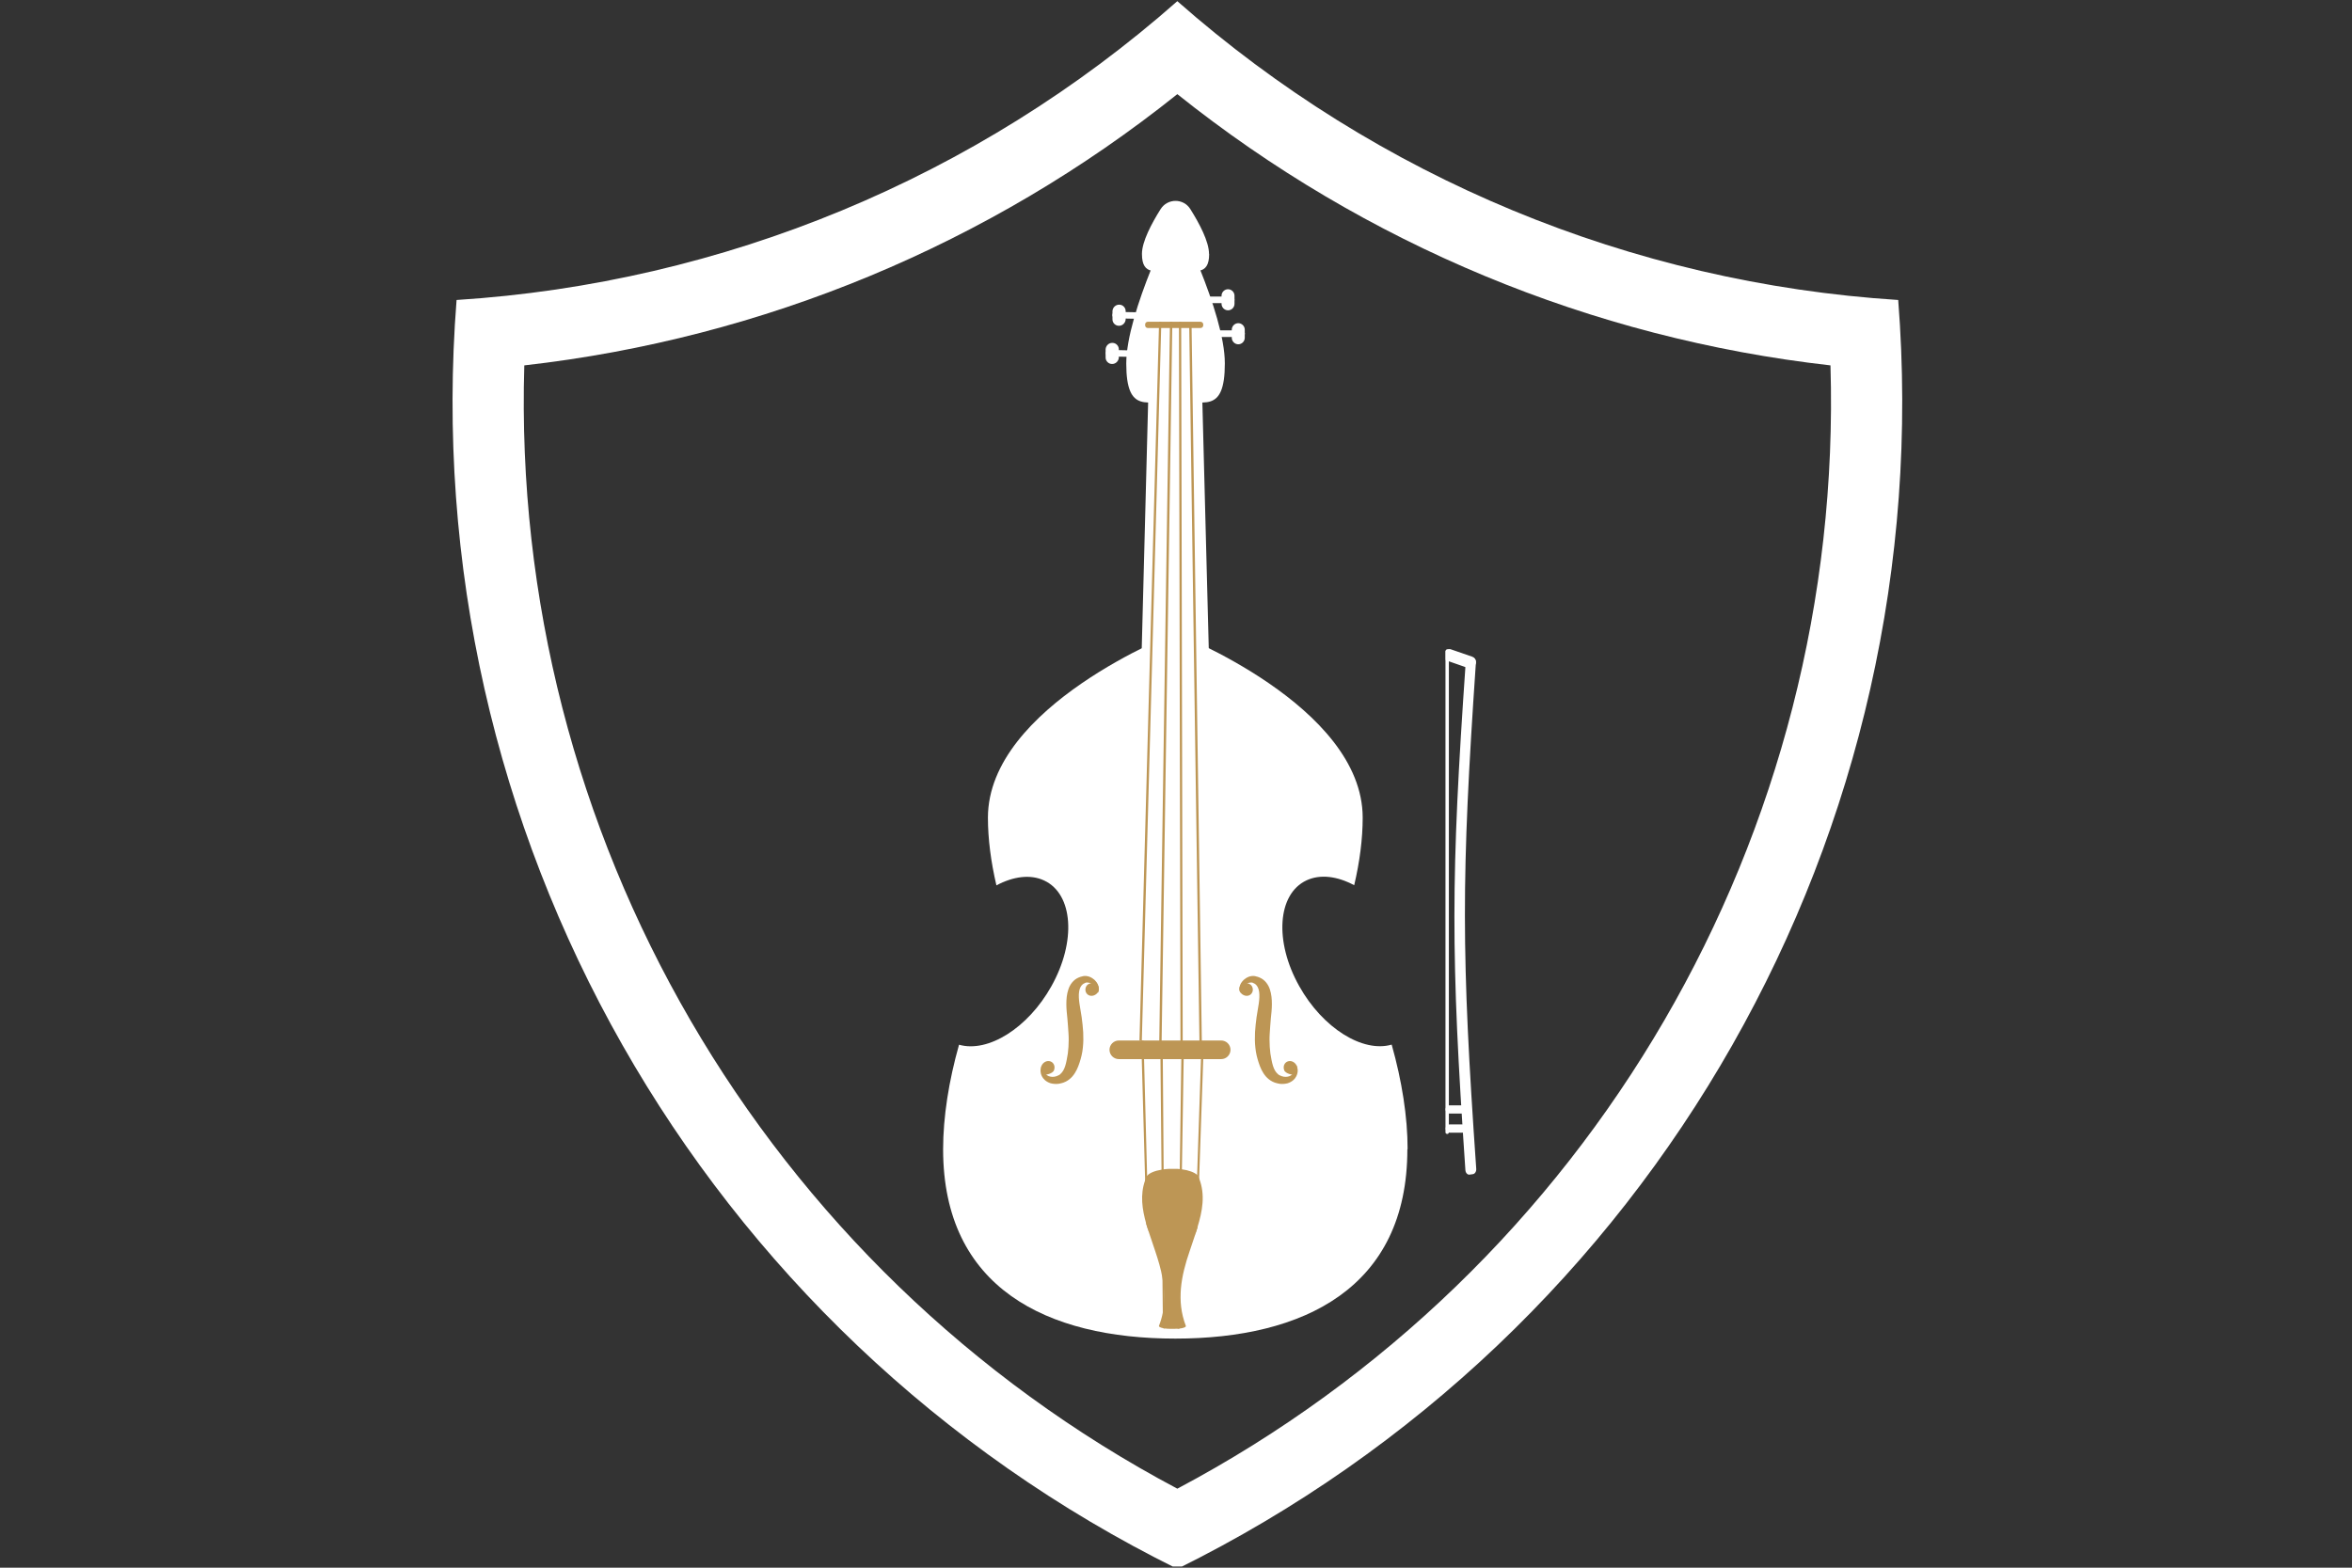 <svg xmlns="http://www.w3.org/2000/svg" xmlns:xlink="http://www.w3.org/1999/xlink" width="450" zoomAndPan="magnify" viewBox="0 0 337.5 225" height="300" preserveAspectRatio="xMidYMid meet" version="1.0"><rect x="0" y="0" width="337.5" height="225" fill="#333333" stroke="none"/><defs><clipPath id="bb19ffe23e"><path d="M 64 0.168 L 273 0.168 L 273 224.832 L 64 224.832 Z M 64 0.168 " clip-rule="nonzero"/></clipPath><clipPath id="4bd1e3023d"><path d="M 208 94 L 211.832 94 L 211.832 169 L 208 169 Z M 208 94 " clip-rule="nonzero"/></clipPath><clipPath id="c41cda1f88"><path d="M 207 93 L 211.832 93 L 211.832 96 L 207 96 Z M 207 93 " clip-rule="nonzero"/></clipPath><clipPath id="41757b3da7"><path d="M 135.332 90 L 202 90 L 202 192.98 L 135.332 192.98 Z M 135.332 90 " clip-rule="nonzero"/></clipPath></defs><g clip-path="url(#bb19ffe23e)"><path fill="#ffffff" d="M 168.941 13.512 C 195.902 35.062 228.375 48.566 262.664 52.441 C 264.66 119.656 228.316 182.18 168.941 213.66 C 109.586 182.18 73.242 119.656 75.234 52.441 C 109.523 48.566 141.996 35.062 168.941 13.512 Z M 168.941 0.168 C 140.18 25.535 103.797 40.617 65.516 43.055 C 59.527 119.219 100.504 191.348 168.941 225.168 C 237.395 191.348 278.371 119.219 272.383 43.055 C 234.102 40.617 197.719 25.535 168.941 0.168 " fill-opacity="1" fill-rule="nonzero"/></g><path fill="#ffffff" d="M 207.906 93.453 L 207.906 162.516 C 207.906 162.648 207.805 162.75 207.672 162.75 C 207.535 162.75 207.418 162.648 207.418 162.516 L 207.418 93.453 C 207.418 93.453 207.469 93.301 207.551 93.25 C 207.57 93.25 207.586 93.25 207.602 93.23 C 207.621 93.23 207.652 93.23 207.672 93.23 C 207.805 93.23 207.906 93.332 207.906 93.469 Z M 207.906 93.453 " fill-opacity="1" fill-rule="nonzero"/><g clip-path="url(#4bd1e3023d)"><path fill="#ffffff" d="M 211.344 168.52 C 211.191 168.535 211.02 168.555 210.867 168.586 C 210.562 168.621 210.309 168.332 210.277 167.945 C 208.16 136.914 208.18 125.984 210.328 94.973 C 210.359 94.586 210.613 94.281 210.887 94.316 L 211.324 94.363 C 211.613 94.398 211.816 94.754 211.781 95.145 C 209.668 126.035 209.684 136.848 211.832 167.742 C 211.867 168.129 211.648 168.484 211.344 168.52 Z M 211.344 168.52 " fill-opacity="1" fill-rule="nonzero"/></g><g clip-path="url(#c41cda1f88)"><path fill="#ffffff" d="M 211.715 95.297 L 211.715 95.363 C 211.547 95.785 211.07 96.023 210.648 95.871 L 207.926 94.922 L 207.637 94.82 C 207.637 94.82 207.5 94.754 207.449 94.719 L 207.449 93.453 C 207.449 93.367 207.5 93.281 207.586 93.23 C 207.602 93.23 207.621 93.23 207.637 93.215 C 207.824 93.148 208.027 93.129 208.211 93.199 L 211.242 94.246 C 211.664 94.398 211.902 94.871 211.75 95.297 Z M 211.715 95.297 " fill-opacity="1" fill-rule="nonzero"/></g><path fill="#ffffff" d="M 209.82 162.566 L 208.043 162.566 C 207.723 162.566 207.449 162.293 207.449 161.973 C 207.449 161.652 207.723 161.379 208.043 161.379 L 209.82 161.379 C 210.141 161.379 210.41 161.652 210.41 161.973 C 210.41 162.293 210.141 162.566 209.82 162.566 Z M 209.82 162.566 " fill-opacity="1" fill-rule="nonzero"/><path fill="#ffffff" d="M 209.699 159.824 L 208.027 159.824 C 207.703 159.824 207.434 159.555 207.434 159.23 C 207.434 158.91 207.703 158.641 208.027 158.641 L 209.699 158.641 C 210.023 158.641 210.293 158.91 210.293 159.23 C 210.293 159.555 210.023 159.824 209.699 159.824 Z M 209.699 159.824 " fill-opacity="1" fill-rule="nonzero"/><path fill="#ffffff" d="M 175.758 52.172 C 175.758 59.547 172.594 57.516 168.684 57.516 C 164.777 57.516 161.613 59.547 161.613 52.172 C 161.613 44.793 168.684 30.801 168.684 30.801 C 168.684 30.801 175.758 44.793 175.758 52.152 Z M 175.758 52.172 " fill-opacity="1" fill-rule="nonzero"/><path fill="#ffffff" d="M 173.508 36.438 C 173.508 39.719 171.359 38.82 168.684 38.82 C 166.012 38.82 163.863 39.734 163.863 36.438 C 163.863 34.676 165.25 32.07 166.535 30.023 C 167.535 28.434 169.836 28.434 170.816 30.023 C 172.102 32.07 173.488 34.676 173.488 36.438 Z M 173.508 36.438 " fill-opacity="1" fill-rule="nonzero"/><path fill="#ffffff" d="M 176.672 43.508 L 169.156 43.508 C 168.906 43.508 168.684 43.289 168.684 43.035 C 168.684 42.781 168.906 42.559 169.156 42.559 L 176.672 42.559 C 176.926 42.559 177.145 42.781 177.145 43.035 C 177.145 43.289 176.926 43.508 176.672 43.508 Z M 176.672 43.508 " fill-opacity="1" fill-rule="nonzero"/><path fill="#ffffff" d="M 175.285 43.609 L 175.285 42.441 C 175.285 41.934 175.707 41.512 176.215 41.512 C 176.723 41.512 177.145 41.934 177.145 42.441 L 177.145 43.609 C 177.145 44.117 176.723 44.539 176.215 44.539 C 175.707 44.539 175.285 44.117 175.285 43.609 Z M 175.285 43.609 " fill-opacity="1" fill-rule="nonzero"/><path fill="#ffffff" d="M 160.121 44.758 L 167.637 44.91 C 167.891 44.91 168.109 45.133 168.094 45.387 C 168.094 45.641 167.871 45.859 167.602 45.844 L 160.09 45.691 C 159.836 45.691 159.613 45.469 159.633 45.199 C 159.633 44.945 159.852 44.727 160.121 44.742 Z M 160.121 44.758 " fill-opacity="1" fill-rule="nonzero"/><path fill="#ffffff" d="M 161.527 44.676 L 161.527 45.844 C 161.492 46.352 161.07 46.773 160.547 46.758 C 160.039 46.758 159.613 46.316 159.633 45.809 L 159.633 44.641 C 159.664 44.133 160.09 43.711 160.613 43.727 C 161.121 43.727 161.543 44.168 161.527 44.676 Z M 161.527 44.676 " fill-opacity="1" fill-rule="nonzero"/><path fill="#ffffff" d="M 159.156 50.223 L 166.672 50.375 C 166.926 50.375 167.145 50.598 167.129 50.852 C 167.129 51.105 166.906 51.324 166.652 51.309 L 159.141 51.156 C 158.887 51.156 158.668 50.934 158.684 50.68 C 158.684 50.426 158.902 50.207 159.156 50.223 Z M 159.156 50.223 " fill-opacity="1" fill-rule="nonzero"/><path fill="#ffffff" d="M 160.547 50.156 L 160.547 51.324 C 160.512 51.832 160.09 52.254 159.562 52.238 C 159.055 52.238 158.633 51.797 158.648 51.289 L 158.648 50.121 C 158.684 49.617 159.105 49.191 159.633 49.211 C 160.141 49.211 160.562 49.648 160.547 50.156 Z M 160.547 50.156 " fill-opacity="1" fill-rule="nonzero"/><path fill="#ffffff" d="M 178.16 48.363 L 170.648 48.363 C 170.395 48.363 170.172 48.145 170.172 47.891 C 170.172 47.637 170.395 47.414 170.648 47.414 L 178.16 47.414 C 178.414 47.414 178.633 47.637 178.633 47.891 C 178.633 48.145 178.414 48.363 178.16 48.363 Z M 178.16 48.363 " fill-opacity="1" fill-rule="nonzero"/><path fill="#ffffff" d="M 176.754 48.48 L 176.754 47.312 C 176.754 46.809 177.18 46.383 177.688 46.383 C 178.195 46.383 178.617 46.809 178.617 47.312 L 178.617 48.48 C 178.617 48.988 178.195 49.414 177.688 49.414 C 177.18 49.414 176.754 48.988 176.754 48.48 Z M 176.754 48.48 " fill-opacity="1" fill-rule="nonzero"/><g clip-path="url(#41757b3da7)"><path fill="#ffffff" d="M 201.949 164.949 C 201.949 184.863 187.043 192.121 168.652 192.121 C 150.258 192.121 135.332 184.863 135.332 164.949 C 135.332 160.312 136.145 155.152 137.617 149.941 C 141.762 151.129 147.5 147.574 150.867 141.551 C 154.473 135.121 153.996 128.32 149.836 126.375 C 147.855 125.445 145.402 125.785 142.98 127.07 C 142.188 123.684 141.762 120.387 141.762 117.359 C 141.762 101.301 168.652 90.848 168.652 90.848 C 168.652 90.848 195.539 101.285 195.539 117.359 C 195.539 120.387 195.113 123.684 194.32 127.051 C 191.898 125.75 189.445 125.43 187.465 126.359 C 183.305 128.32 182.832 135.121 186.434 141.535 C 189.801 147.559 195.555 151.129 199.699 149.926 C 201.172 155.137 201.984 160.312 201.984 164.934 Z M 201.949 164.949 " fill-opacity="1" fill-rule="nonzero"/></g><path fill="#ffffff" d="M 169.395 124.227 L 167.891 124.227 C 165.215 124.227 163.066 122.586 163.117 120.621 L 165.012 47.719 C 165.031 46.891 166.449 46.215 168.16 46.215 L 169.125 46.215 C 170.832 46.215 172.254 46.891 172.273 47.719 L 174.168 120.621 C 174.219 122.586 172.07 124.227 169.395 124.227 Z M 169.395 124.227 " fill-opacity="1" fill-rule="nonzero"/><path fill="#bd9655" d="M 171.816 176.219 C 171.715 176.555 171.594 176.895 171.492 177.234 C 171.238 178.012 170.969 178.773 170.715 179.551 C 169.48 183.121 168.785 186.691 170.156 190.277 C 170.242 190.445 169.867 190.617 169.258 190.684 C 169.176 190.684 169.074 190.699 168.988 190.699 C 168.836 190.699 168.684 190.719 168.516 190.719 L 167.957 190.719 C 167.652 190.719 167.383 190.699 167.145 190.668 C 167.043 190.668 166.957 190.633 166.875 190.617 C 166.469 190.531 166.246 190.414 166.316 190.262 C 166.551 189.652 166.738 189.023 166.855 188.398 C 167.18 186.723 167.109 185.082 166.805 183.426 C 166.586 182.121 166.195 180.836 165.758 179.535 C 165.453 178.586 165.133 177.656 164.809 176.707 C 164.691 176.352 164.59 176.016 164.488 175.676 C 163.895 173.578 163.574 171.48 164.32 169.398 C 164.387 169.215 164.473 169.012 164.555 168.824 C 164.555 168.789 164.59 168.773 164.605 168.758 C 164.895 168.367 165.723 168.027 166.672 167.879 C 166.773 167.844 166.875 167.844 166.977 167.828 C 167.262 167.793 167.551 167.758 167.82 167.758 L 168.652 167.758 C 168.871 167.758 169.09 167.758 169.309 167.793 C 169.41 167.793 169.512 167.809 169.613 167.828 C 170.547 167.945 171.391 168.266 171.781 168.621 C 171.848 168.688 171.898 168.738 171.934 168.809 C 171.984 168.91 172.035 169.027 172.07 169.129 C 172.98 171.48 172.543 173.832 171.816 176.184 Z M 171.816 176.219 " fill-opacity="1" fill-rule="nonzero"/><path fill="#bd9655" d="M 175.234 152.008 L 160.547 152.008 C 159.816 152.008 159.207 151.414 159.207 150.672 C 159.207 149.941 159.801 149.336 160.547 149.336 L 175.234 149.336 C 175.961 149.336 176.57 149.926 176.57 150.672 C 176.57 151.398 175.977 152.008 175.234 152.008 Z M 175.234 152.008 " fill-opacity="1" fill-rule="nonzero"/><path fill="#bd9655" d="M 166.652 46.18 L 166.621 47.078 L 163.844 149.352 L 163.508 149.336 L 166.297 47.078 L 166.316 46.18 Z M 166.652 46.18 " fill-opacity="1" fill-rule="nonzero"/><path fill="#bd9655" d="M 168.227 46.18 L 168.211 47.078 L 166.672 150.5 L 166.332 150.5 L 167.871 47.078 L 167.891 46.18 Z M 168.227 46.18 " fill-opacity="1" fill-rule="nonzero"/><path fill="#bd9655" d="M 169.715 150.5 L 169.395 150.5 L 169.176 47.078 L 169.176 46.18 L 169.496 46.18 L 169.496 47.078 Z M 169.715 150.5 " fill-opacity="1" fill-rule="nonzero"/><path fill="#bd9655" d="M 170.645 46.645 L 170.984 46.641 L 172.473 150.68 L 172.133 150.684 Z M 170.645 46.645 " fill-opacity="1" fill-rule="nonzero"/><path fill="#bd9655" d="M 172.66 151.922 L 172.07 169.164 L 171.816 176.219 C 171.715 176.555 171.594 176.895 171.492 177.234 L 171.781 168.637 L 172.34 151.891 L 172.68 151.891 Z M 172.66 151.922 " fill-opacity="1" fill-rule="nonzero"/><path fill="#bd9655" d="M 169.887 149.672 L 169.598 167.859 L 169.242 190.684 C 169.156 190.684 169.059 190.699 168.973 190.699 L 169.293 167.809 L 169.547 149.656 L 169.887 149.656 Z M 169.887 149.672 " fill-opacity="1" fill-rule="nonzero"/><path fill="#bd9655" d="M 167.145 190.668 C 167.043 190.668 166.957 190.633 166.875 190.617 L 166.875 188.418 C 166.875 188.418 166.855 188.418 166.855 188.418 L 166.805 183.461 C 166.805 183.461 166.672 167.895 166.672 167.895 L 166.5 149.672 L 166.84 149.672 C 166.84 149.672 166.977 167.844 166.977 167.844 Z M 167.145 190.668 " fill-opacity="1" fill-rule="nonzero"/><path fill="#bd9655" d="M 164.809 176.727 C 164.691 176.371 164.59 176.031 164.488 175.695 L 164.32 169.418 L 163.762 149.352 L 164.098 149.352 C 164.098 149.352 164.605 168.773 164.605 168.773 L 164.809 176.742 Z M 164.809 176.727 " fill-opacity="1" fill-rule="nonzero"/><path fill="#bd9655" d="M 177.957 142.465 C 177.957 142.465 177.922 142.379 177.891 142.211 C 177.855 142.043 177.82 141.77 177.941 141.434 C 178.043 141.113 178.312 140.688 178.77 140.402 C 179.008 140.25 179.293 140.113 179.668 140.078 C 179.852 140.062 180.09 140.078 180.273 140.148 C 180.41 140.18 180.527 140.199 180.75 140.301 C 181.512 140.621 182 141.316 182.223 142.008 C 182.457 142.703 182.508 143.43 182.508 144.141 C 182.508 144.852 182.426 145.527 182.355 146.223 C 182.305 146.898 182.238 147.59 182.203 148.27 C 182.152 148.945 182.172 149.605 182.203 150.246 C 182.238 150.891 182.324 151.5 182.457 152.125 C 182.578 152.734 182.73 153.277 182.965 153.664 C 183.086 153.867 183.219 154.02 183.371 154.156 C 183.391 154.172 183.492 154.242 183.457 154.242 L 183.66 154.344 C 183.66 154.344 183.777 154.41 183.812 154.41 C 183.844 154.41 183.895 154.445 183.93 154.461 C 184.32 154.598 184.727 154.578 185.062 154.445 C 185.387 154.293 185.641 154.039 185.773 153.785 C 185.91 153.531 185.977 153.293 185.996 153.125 C 186.012 152.953 186.027 152.871 186.027 152.871 C 186.027 152.871 186.062 152.953 186.129 153.125 C 186.18 153.293 186.25 153.547 186.199 153.887 C 186.148 154.223 185.996 154.664 185.57 155.035 C 185.352 155.223 185.082 155.375 184.758 155.477 C 184.438 155.559 184.066 155.594 183.691 155.559 C 183.523 155.543 183.254 155.477 183.137 155.441 L 182.914 155.375 L 182.594 155.238 C 182.223 155.051 181.898 154.781 181.645 154.496 C 181.121 153.887 180.832 153.191 180.613 152.516 C 180.395 151.855 180.207 151.109 180.141 150.383 C 180.055 149.637 180.055 148.895 180.09 148.148 C 180.141 147.422 180.207 146.695 180.309 146 C 180.41 145.324 180.527 144.664 180.629 144.023 C 180.715 143.414 180.75 142.836 180.68 142.348 C 180.613 141.871 180.426 141.484 180.172 141.281 C 180.141 141.23 180.004 141.164 179.887 141.113 C 179.82 141.062 179.785 141.062 179.699 141.027 C 179.547 140.992 179.363 141.027 179.176 141.062 C 178.805 141.18 178.516 141.367 178.348 141.602 C 178.16 141.82 178.074 142.059 178.043 142.211 C 178.008 142.363 177.992 142.465 177.992 142.465 Z M 177.957 142.465 " fill-opacity="1" fill-rule="nonzero"/><path fill="#bd9655" d="M 179.598 141.469 C 179.922 141.957 179.785 142.566 179.328 142.82 C 178.855 143.074 178.312 142.836 178.043 142.5 C 177.668 142.059 177.871 141.52 178.176 141.043 C 178.176 141.043 178.176 141.027 178.176 141.027 C 178.176 141.027 179.277 140.977 179.582 141.469 Z M 179.598 141.469 " fill-opacity="1" fill-rule="nonzero"/><path fill="#bd9655" d="M 184.285 153.613 C 184.066 153.074 184.301 152.496 184.809 152.328 C 185.316 152.16 185.809 152.48 186.012 152.852 C 186.281 153.344 185.977 153.852 185.59 154.258 C 185.59 154.258 185.57 154.273 185.57 154.273 C 185.57 154.273 184.488 154.141 184.27 153.598 Z M 184.285 153.613 " fill-opacity="1" fill-rule="nonzero"/><path fill="#bd9655" d="M 157.566 142.465 C 157.566 142.465 157.602 142.379 157.637 142.211 C 157.668 142.043 157.703 141.77 157.586 141.434 C 157.484 141.113 157.211 140.688 156.754 140.402 C 156.52 140.25 156.23 140.113 155.859 140.078 C 155.672 140.062 155.434 140.078 155.25 140.148 C 155.113 140.18 154.996 140.199 154.773 140.301 C 154.016 140.621 153.523 141.316 153.305 142.008 C 153.066 142.703 153.016 143.43 153.016 144.141 C 153.016 144.852 153.102 145.527 153.168 146.223 C 153.219 146.898 153.285 147.59 153.32 148.27 C 153.371 148.945 153.355 149.605 153.32 150.246 C 153.285 150.891 153.203 151.5 153.066 152.125 C 152.949 152.734 152.797 153.277 152.559 153.664 C 152.441 153.867 152.305 154.02 152.152 154.156 C 152.137 154.172 152.035 154.242 152.066 154.242 L 151.863 154.344 C 151.863 154.344 151.746 154.41 151.711 154.41 C 151.68 154.41 151.629 154.445 151.594 154.461 C 151.203 154.598 150.801 154.578 150.461 154.445 C 150.141 154.293 149.887 154.039 149.75 153.785 C 149.613 153.531 149.562 153.293 149.531 153.125 C 149.512 152.953 149.496 152.871 149.496 152.871 C 149.496 152.871 149.461 152.953 149.395 153.125 C 149.344 153.293 149.277 153.547 149.328 153.887 C 149.359 154.223 149.531 154.664 149.953 155.035 C 150.172 155.223 150.445 155.375 150.766 155.477 C 151.086 155.559 151.457 155.594 151.832 155.559 C 152 155.543 152.27 155.477 152.391 155.441 L 152.609 155.375 L 152.93 155.238 C 153.305 155.051 153.625 154.781 153.879 154.496 C 154.402 153.887 154.691 153.191 154.91 152.516 C 155.129 151.855 155.316 151.109 155.383 150.383 C 155.469 149.637 155.469 148.895 155.434 148.148 C 155.383 147.422 155.316 146.695 155.215 146 C 155.113 145.324 154.996 144.664 154.895 144.023 C 154.809 143.414 154.773 142.836 154.844 142.348 C 154.91 141.871 155.098 141.484 155.352 141.281 C 155.383 141.23 155.52 141.164 155.637 141.113 C 155.707 141.062 155.738 141.062 155.824 141.027 C 155.977 140.992 156.164 141.027 156.348 141.062 C 156.723 141.18 157.008 141.367 157.18 141.602 C 157.363 141.82 157.449 142.059 157.484 142.211 C 157.516 142.363 157.535 142.465 157.535 142.465 Z M 157.566 142.465 " fill-opacity="1" fill-rule="nonzero"/><path fill="#bd9655" d="M 155.926 141.469 C 155.605 141.957 155.738 142.566 156.195 142.82 C 156.672 143.074 157.211 142.836 157.484 142.5 C 157.855 142.059 157.652 141.52 157.348 141.043 C 157.348 141.043 157.348 141.027 157.348 141.027 C 157.348 141.027 156.246 140.977 155.941 141.469 Z M 155.926 141.469 " fill-opacity="1" fill-rule="nonzero"/><path fill="#bd9655" d="M 151.238 153.613 C 151.457 153.074 151.223 152.496 150.715 152.328 C 150.207 152.16 149.715 152.48 149.512 152.852 C 149.242 153.344 149.547 153.852 149.938 154.258 C 149.938 154.258 149.953 154.273 149.953 154.273 C 149.953 154.273 151.035 154.141 151.254 153.598 Z M 151.238 153.613 " fill-opacity="1" fill-rule="nonzero"/><path fill="#bd9655" d="M 172.66 46.57 L 172.66 46.688 C 172.66 46.91 172.477 47.078 172.273 47.078 L 164.707 47.078 C 164.488 47.078 164.32 46.91 164.32 46.688 L 164.32 46.57 C 164.32 46.352 164.488 46.18 164.707 46.18 L 172.273 46.18 C 172.492 46.18 172.66 46.367 172.66 46.57 Z M 172.66 46.57 " fill-opacity="1" fill-rule="nonzero"/></svg>